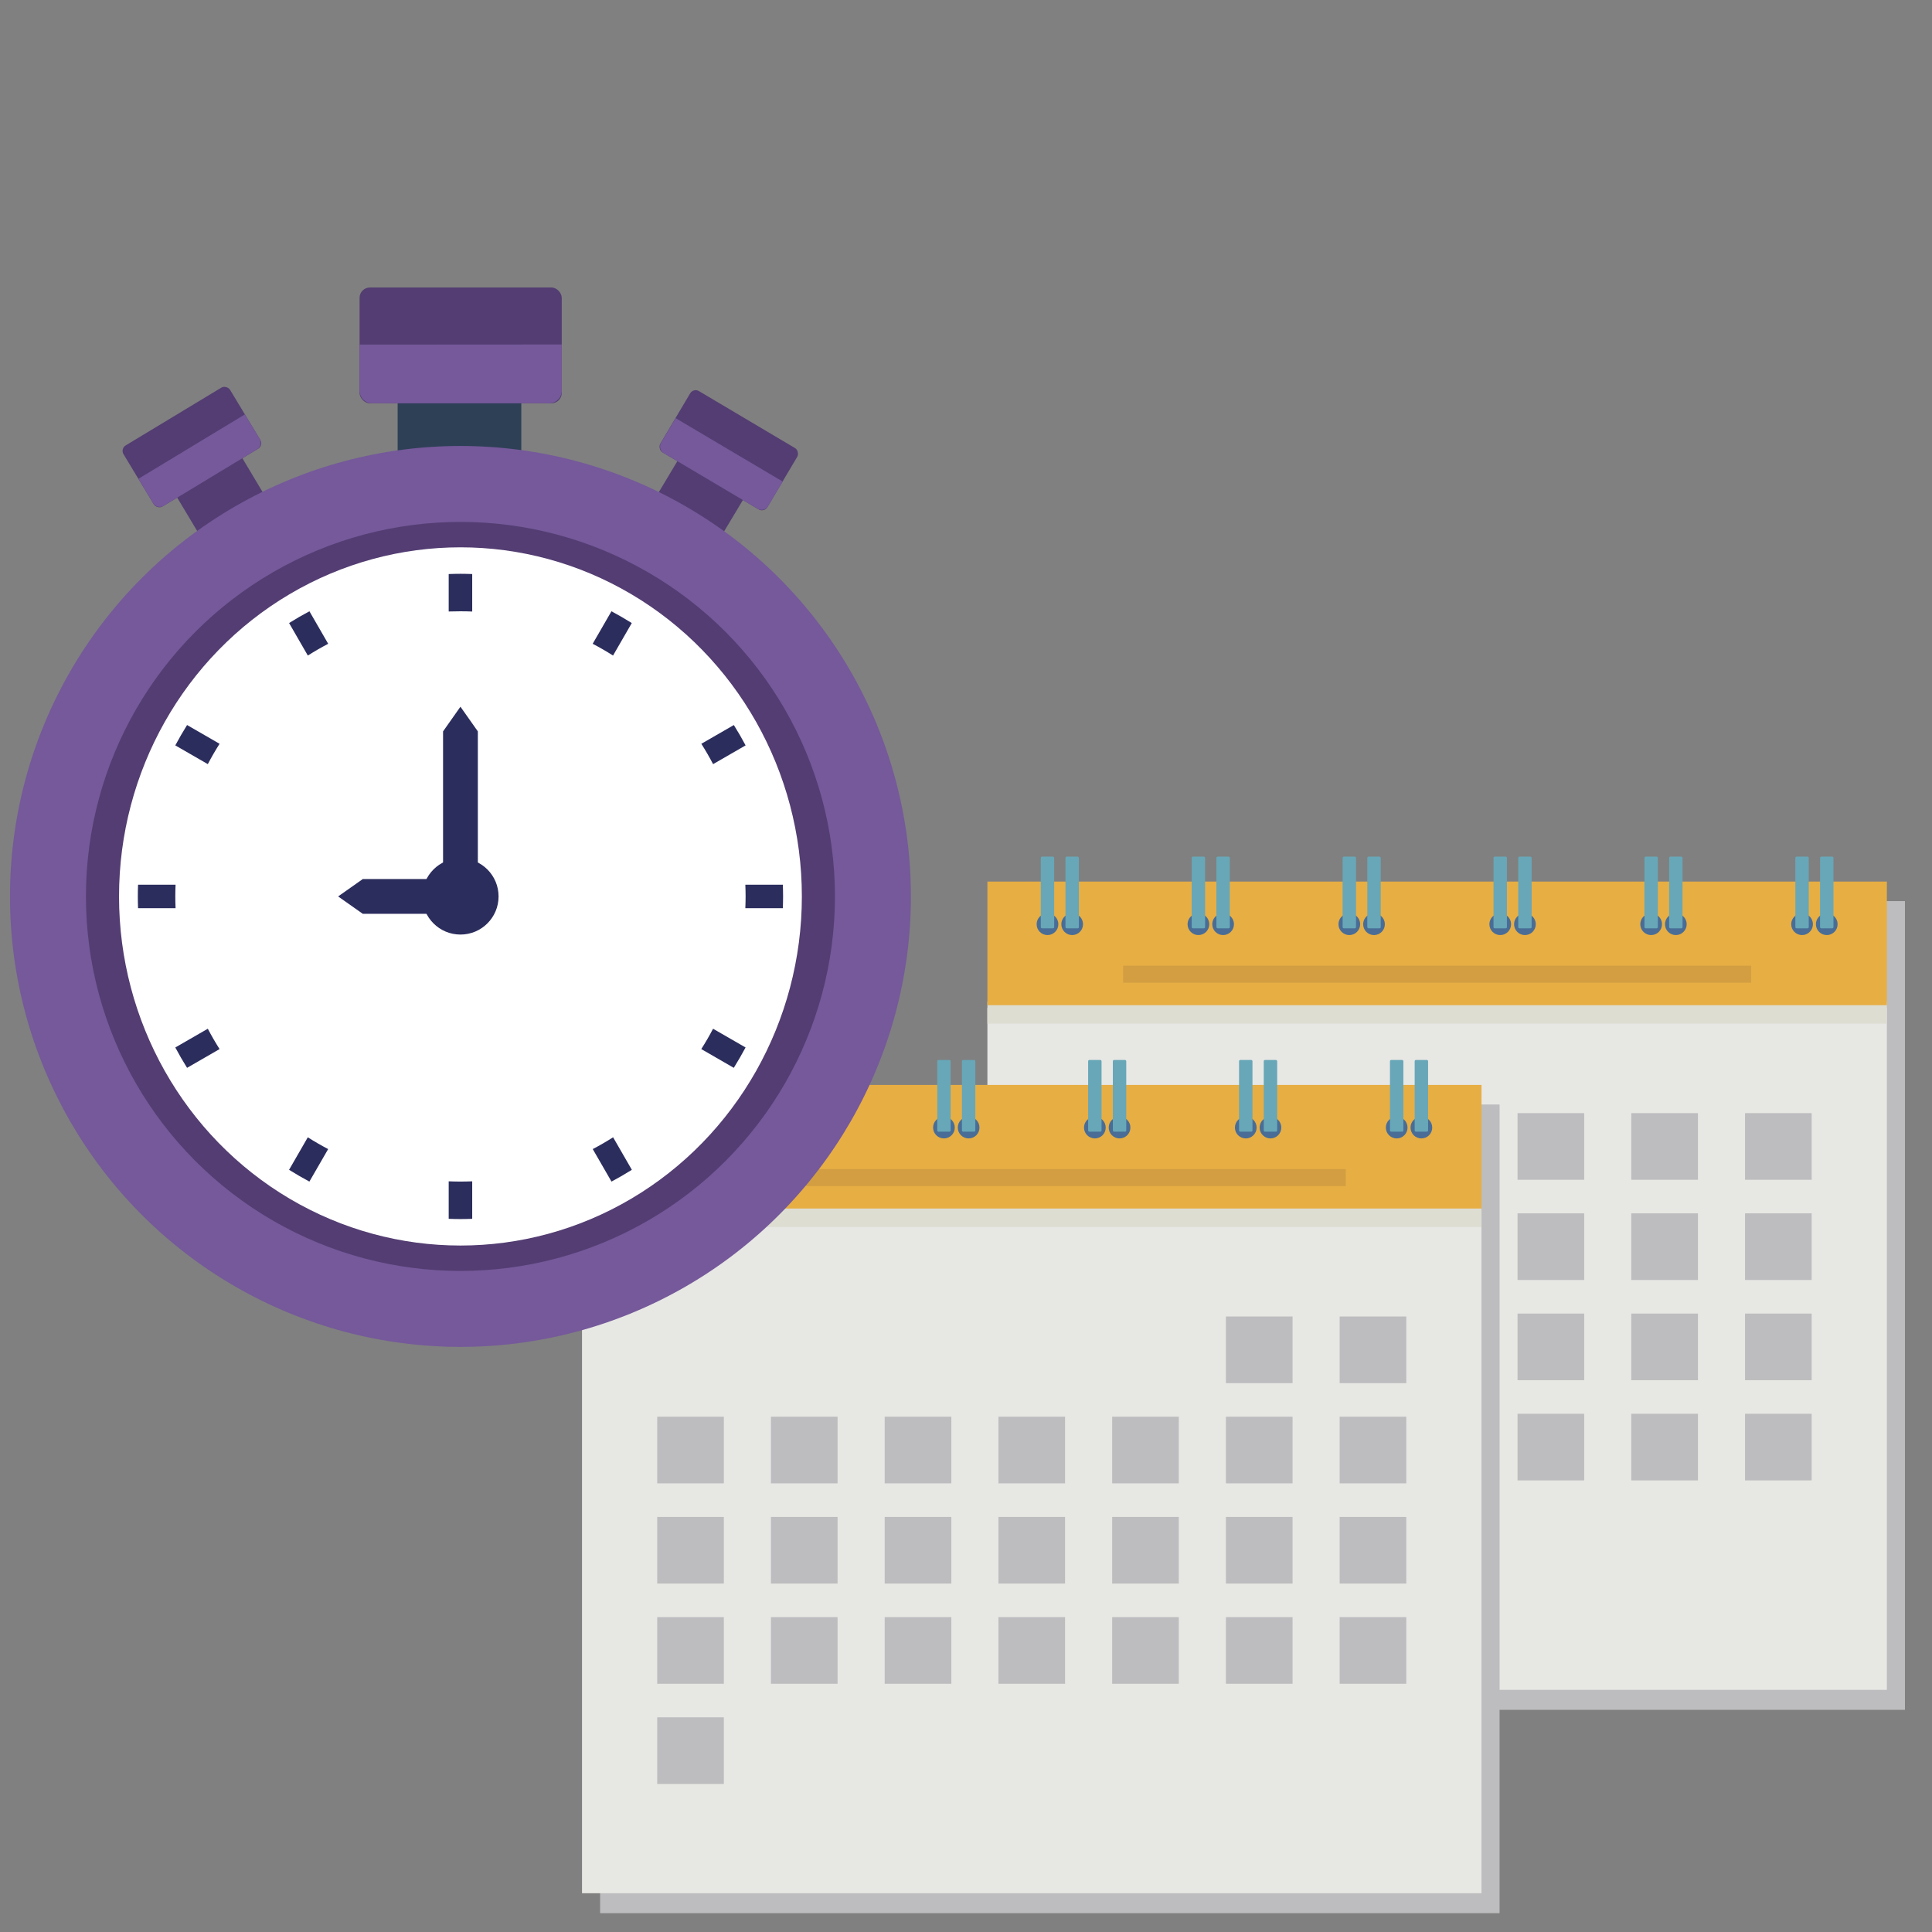 <svg id="Layer_1" data-name="Layer 1" xmlns="http://www.w3.org/2000/svg" viewBox="0 0 1248 1248"><rect x="0" y="0" width="1248" height="1248" fill="#808080" stroke="none"/><defs><style>.cls-1{fill:#bdbdbf;}.cls-2{fill:#e7e7e4;}.cls-3{fill:#ddddd2;}.cls-4{fill:#e7ae44;}.cls-5{fill:#496d96;}.cls-6{fill:#67a7b8;}.cls-7{fill:#d29e41;}.cls-8{fill:#533d72;}.cls-9{fill:#75599a;}.cls-10{fill:#2e4056;}.cls-11{fill:#fff;}.cls-12{fill:#2b2d5d;}</style></defs><rect class="cls-1" x="649.5" y="582.09" width="581.03" height="522.4"/><rect class="cls-2" x="637.82" y="651.03" width="581.03" height="440.57"/><rect class="cls-3" x="637.82" y="647.03" width="581.03" height="14.19"/><rect class="cls-4" x="637.82" y="569.46" width="581.03" height="79.84"/><circle class="cls-5" cx="676.64" cy="597.01" r="7.01"/><rect class="cls-6" x="672.31" y="553.36" width="8.66" height="46.3" rx="0.77"/><circle class="cls-5" cx="692.59" cy="597.01" r="7.01"/><rect class="cls-6" x="688.26" y="553.36" width="8.66" height="46.3" rx="0.77"/><circle class="cls-5" cx="774.13" cy="597.01" r="7.01"/><rect class="cls-6" x="769.79" y="553.36" width="8.66" height="46.3" rx="0.77"/><circle class="cls-5" cx="790.08" cy="597.01" r="7.01"/><rect class="cls-6" x="785.75" y="553.36" width="8.66" height="46.3" rx="0.77"/><circle class="cls-5" cx="871.61" cy="597.01" r="7.01"/><rect class="cls-6" x="867.28" y="553.36" width="8.66" height="46.3" rx="0.77"/><circle class="cls-5" cx="887.56" cy="597.01" r="7.01"/><rect class="cls-6" x="883.23" y="553.36" width="8.66" height="46.3" rx="0.77"/><circle class="cls-5" cx="969.1" cy="597.01" r="7.01"/><rect class="cls-6" x="964.76" y="553.36" width="8.66" height="46.3" rx="0.77"/><circle class="cls-5" cx="985.05" cy="597.01" r="7.01"/><rect class="cls-6" x="980.72" y="553.36" width="8.66" height="46.3" rx="0.77"/><circle class="cls-5" cx="1066.58" cy="597.01" r="7.01"/><rect class="cls-6" x="1062.25" y="553.36" width="8.66" height="46.3" rx="0.77"/><circle class="cls-5" cx="1082.53" cy="597.01" r="7.01"/><rect class="cls-6" x="1078.2" y="553.36" width="8.66" height="46.3" rx="0.77"/><circle class="cls-5" cx="1164.07" cy="597.01" r="7.01"/><rect class="cls-6" x="1159.73" y="553.36" width="8.66" height="46.3" rx="0.77"/><circle class="cls-5" cx="1180.02" cy="597.01" r="7.01"/><rect class="cls-6" x="1175.69" y="553.36" width="8.66" height="46.3" rx="0.77"/><rect class="cls-7" x="725.51" y="623.81" width="405.64" height="10.99"/><rect class="cls-1" x="759.86" y="719.05" width="43.04" height="43.04"/><rect class="cls-1" x="833.34" y="719.05" width="43.04" height="43.04"/><rect class="cls-1" x="906.81" y="719.05" width="43.04" height="43.04"/><rect class="cls-1" x="980.28" y="719.05" width="43.04" height="43.04"/><rect class="cls-1" x="1053.76" y="719.05" width="43.04" height="43.04"/><rect class="cls-1" x="1127.23" y="719.05" width="43.04" height="43.04"/><rect class="cls-1" x="686.39" y="783.78" width="43.04" height="43.04"/><rect class="cls-1" x="759.86" y="783.78" width="43.04" height="43.04"/><rect class="cls-1" x="833.34" y="783.78" width="43.04" height="43.04"/><rect class="cls-1" x="906.81" y="783.78" width="43.04" height="43.04"/><rect class="cls-1" x="980.28" y="783.78" width="43.04" height="43.04"/><rect class="cls-1" x="1053.76" y="783.78" width="43.04" height="43.04"/><rect class="cls-1" x="1127.23" y="783.78" width="43.04" height="43.04"/><rect class="cls-1" x="686.39" y="848.52" width="43.04" height="43.04"/><rect class="cls-1" x="759.86" y="848.52" width="43.04" height="43.04"/><rect class="cls-1" x="833.34" y="848.52" width="43.04" height="43.04"/><rect class="cls-1" x="906.81" y="848.52" width="43.04" height="43.04"/><rect class="cls-1" x="980.28" y="848.52" width="43.04" height="43.04"/><rect class="cls-1" x="1053.76" y="848.52" width="43.04" height="43.04"/><rect class="cls-1" x="1127.23" y="848.52" width="43.04" height="43.04"/><rect class="cls-1" x="686.39" y="913.25" width="43.04" height="43.04"/><rect class="cls-1" x="759.86" y="913.25" width="43.04" height="43.04"/><rect class="cls-1" x="833.34" y="913.25" width="43.04" height="43.04"/><rect class="cls-1" x="906.81" y="913.25" width="43.04" height="43.04"/><rect class="cls-1" x="980.28" y="913.25" width="43.04" height="43.04"/><rect class="cls-1" x="1053.76" y="913.25" width="43.04" height="43.04"/><rect class="cls-1" x="1127.23" y="913.25" width="43.04" height="43.04"/><rect class="cls-1" x="686.39" y="977.98" width="43.04" height="43.04"/><rect class="cls-1" x="387.64" y="713.45" width="581.03" height="522.4"/><rect class="cls-2" x="375.96" y="782.39" width="581.03" height="440.57"/><rect class="cls-3" x="375.96" y="778.38" width="581.03" height="14.19"/><rect class="cls-4" x="375.96" y="700.82" width="581.03" height="79.84"/><circle class="cls-5" cx="414.78" cy="728.37" r="7.01"/><rect class="cls-6" x="410.45" y="684.72" width="8.66" height="46.3" rx="0.77"/><circle class="cls-5" cx="430.73" cy="728.37" r="7.01"/><rect class="cls-6" x="426.4" y="684.72" width="8.66" height="46.3" rx="0.77"/><circle class="cls-5" cx="512.27" cy="728.37" r="7.01"/><rect class="cls-6" x="507.94" y="684.72" width="8.66" height="46.3" rx="0.77"/><circle class="cls-5" cx="528.22" cy="728.37" r="7.01"/><rect class="cls-6" x="523.89" y="684.72" width="8.66" height="46.3" rx="0.77"/><circle class="cls-5" cx="609.75" cy="728.37" r="7.01"/><rect class="cls-6" x="605.42" y="684.72" width="8.66" height="46.3" rx="0.77"/><circle class="cls-5" cx="625.7" cy="728.37" r="7.01"/><rect class="cls-6" x="621.37" y="684.72" width="8.66" height="46.3" rx="0.77"/><circle class="cls-5" cx="707.24" cy="728.37" r="7.01"/><rect class="cls-6" x="702.9" y="684.72" width="8.66" height="46.3" rx="0.77"/><circle class="cls-5" cx="723.19" cy="728.37" r="7.01"/><rect class="cls-6" x="718.86" y="684.72" width="8.66" height="46.3" rx="0.77"/><circle class="cls-5" cx="804.72" cy="728.37" r="7.01"/><rect class="cls-6" x="800.39" y="684.72" width="8.66" height="46.3" rx="0.77"/><circle class="cls-5" cx="820.67" cy="728.37" r="7.01"/><rect class="cls-6" x="816.34" y="684.72" width="8.66" height="46.3" rx="0.77"/><circle class="cls-5" cx="902.21" cy="728.37" r="7.01"/><rect class="cls-6" x="897.87" y="684.72" width="8.66" height="46.3" rx="0.77"/><circle class="cls-5" cx="918.16" cy="728.37" r="7.01"/><rect class="cls-6" x="913.83" y="684.72" width="8.66" height="46.3" rx="0.77"/><rect class="cls-7" x="463.65" y="755.17" width="405.64" height="10.99"/><rect class="cls-1" x="791.9" y="850.41" width="43.04" height="43.04"/><rect class="cls-1" x="865.37" y="850.41" width="43.04" height="43.04"/><rect class="cls-1" x="424.53" y="915.14" width="43.04" height="43.04"/><rect class="cls-1" x="498" y="915.14" width="43.04" height="43.04"/><rect class="cls-1" x="571.48" y="915.14" width="43.04" height="43.04"/><rect class="cls-1" x="644.95" y="915.14" width="43.04" height="43.04"/><rect class="cls-1" x="718.42" y="915.14" width="43.04" height="43.04"/><rect class="cls-1" x="791.9" y="915.14" width="43.04" height="43.04"/><rect class="cls-1" x="865.37" y="915.14" width="43.04" height="43.04"/><rect class="cls-1" x="424.53" y="979.88" width="43.04" height="43.04"/><rect class="cls-1" x="498" y="979.88" width="43.04" height="43.04"/><rect class="cls-1" x="571.48" y="979.88" width="43.04" height="43.04"/><rect class="cls-1" x="644.95" y="979.88" width="43.04" height="43.04"/><rect class="cls-1" x="718.42" y="979.88" width="43.04" height="43.04"/><rect class="cls-1" x="791.9" y="979.88" width="43.04" height="43.04"/><rect class="cls-1" x="865.37" y="979.88" width="43.04" height="43.04"/><rect class="cls-1" x="424.53" y="1044.61" width="43.04" height="43.04"/><rect class="cls-1" x="498" y="1044.61" width="43.04" height="43.04"/><rect class="cls-1" x="571.48" y="1044.61" width="43.04" height="43.04"/><rect class="cls-1" x="644.95" y="1044.61" width="43.04" height="43.04"/><rect class="cls-1" x="718.42" y="1044.61" width="43.04" height="43.04"/><rect class="cls-1" x="791.9" y="1044.61" width="43.04" height="43.04"/><rect class="cls-1" x="865.37" y="1044.61" width="43.04" height="43.04"/><rect class="cls-1" x="424.53" y="1109.34" width="43.04" height="43.04"/><path class="cls-8" d="M170,334.3l-28.11,17a8.18,8.18,0,0,1-11.22-2.77l-16.1-26.92a8.18,8.18,0,0,1,2.77-11.22l28.11-17a8.18,8.18,0,0,1,11.22,2.77l16.1,26.92A8.18,8.18,0,0,1,170,334.3Z"/><rect class="cls-8" x="83.78" y="265.74" width="80.41" height="46.06" rx="4.11" transform="translate(-131.45 105.7) rotate(-31.13)"/><path class="cls-9" d="M89.41,309.28,98.88,325a5,5,0,0,0,6.91,1.71L166,290.29a5,5,0,0,0,1.71-6.91l-9.5-15.71Z"/><path class="cls-8" d="M452.45,352.92,424.2,336.17a8.18,8.18,0,0,1-2.86-11.2l16.11-26.91a8.18,8.18,0,0,1,11.2-2.86L476.89,312a8.17,8.17,0,0,1,2.87,11.2l-16.12,26.9A8.16,8.16,0,0,1,452.45,352.92Z"/><rect class="cls-8" x="430.64" y="267.86" width="80.41" height="46.06" rx="4.11" transform="matrix(0.86, 0.51, -0.51, 0.86, 214.19, -199.46)"/><path class="cls-9" d="M436.43,270.1l-9.35,15.76a5,5,0,0,0,1.77,6.89l60.51,35.88a5,5,0,0,0,6.89-1.76l9.37-15.8Z"/><rect class="cls-10" x="256.86" y="247.53" width="79.88" height="57.12" rx="5.1"/><rect class="cls-8" x="232.27" y="185.71" width="130.6" height="74.8" rx="6.68"/><path class="cls-9" d="M232.27,222.59v29.75a8.17,8.17,0,0,0,8.17,8.17H354.69a8.17,8.17,0,0,0,8.18-8.17V222.51Z"/><circle class="cls-9" cx="297.43" cy="579.06" r="290.98"/><circle class="cls-8" cx="297.43" cy="579.06" r="241.91"/><ellipse class="cls-11" cx="297.43" cy="579.06" rx="220.54" ry="225.51"/><circle class="cls-12" cx="297.43" cy="579.06" r="24.63"/><path class="cls-12" d="M134.24,664.52l-21,12.11q3.57,6.72,7.6,13.15l21-12.12Q137.77,671.27,134.24,664.52Z"/><path class="cls-12" d="M460.63,493.61l21-12.12q-3.57-6.72-7.6-13.14l-21,12.11Q457.1,486.85,460.63,493.61Z"/><path class="cls-12" d="M481.63,579.06c0,2.54-.07,5.07-.17,7.59h24.23c.09-2.52.15-5,.15-7.59s-.06-5.07-.15-7.59H481.46C481.56,574,481.63,576.52,481.63,579.06Z"/><path class="cls-12" d="M113.24,579.06c0-2.54.07-5.07.17-7.59H89.18c-.09,2.52-.15,5-.15,7.59s.06,5.07.15,7.59h24.23C113.31,584.13,113.24,581.6,113.24,579.06Z"/><path class="cls-12" d="M297.43,763.25c-2.54,0-5.07-.06-7.59-.16v24.22c2.52.09,5.05.16,7.59.16s5.08-.07,7.6-.16V763.09C302.51,763.19,300,763.25,297.43,763.25Z"/><path class="cls-12" d="M297.43,394.87c2.55,0,5.08.06,7.6.16V370.81c-2.52-.09-5-.16-7.6-.16s-5.07.07-7.59.16V395C292.36,394.93,294.89,394.87,297.43,394.87Z"/><path class="cls-12" d="M198.83,734.66l-12.11,21q6.42,4,13.14,7.6l12.12-21Q205.23,738.72,198.83,734.66Z"/><path class="cls-12" d="M396,423.46l12.11-21q-6.42-4-13.14-7.6l-12.12,21Q389.63,419.4,396,423.46Z"/><path class="cls-12" d="M141.84,480.46l-21-12.12q-4,6.42-7.6,13.15l21,12.11Q137.76,486.87,141.84,480.46Z"/><path class="cls-12" d="M453,677.66l21,12.12q4-6.42,7.61-13.15l-21-12.11Q457.09,671.26,453,677.66Z"/><path class="cls-12" d="M382.89,742.26l12.12,21q6.72-3.57,13.14-7.61l-12.11-21Q389.64,738.73,382.89,742.26Z"/><path class="cls-12" d="M212,415.86l-12.12-21q-6.72,3.56-13.14,7.6l12.11,21Q205.24,419.4,212,415.86Z"/><path class="cls-12" d="M297.43,456.51,286.2,472.45V575.06q5.6.12,11.23.12c3.77,0,7.51,0,11.24-.12V472.45Z"/><path class="cls-12" d="M218.41,579.06l15.94,11.23h66.38c.07-3.72.11-7.47.11-11.23s0-7.5-.11-11.23H234.35Z"/></svg>